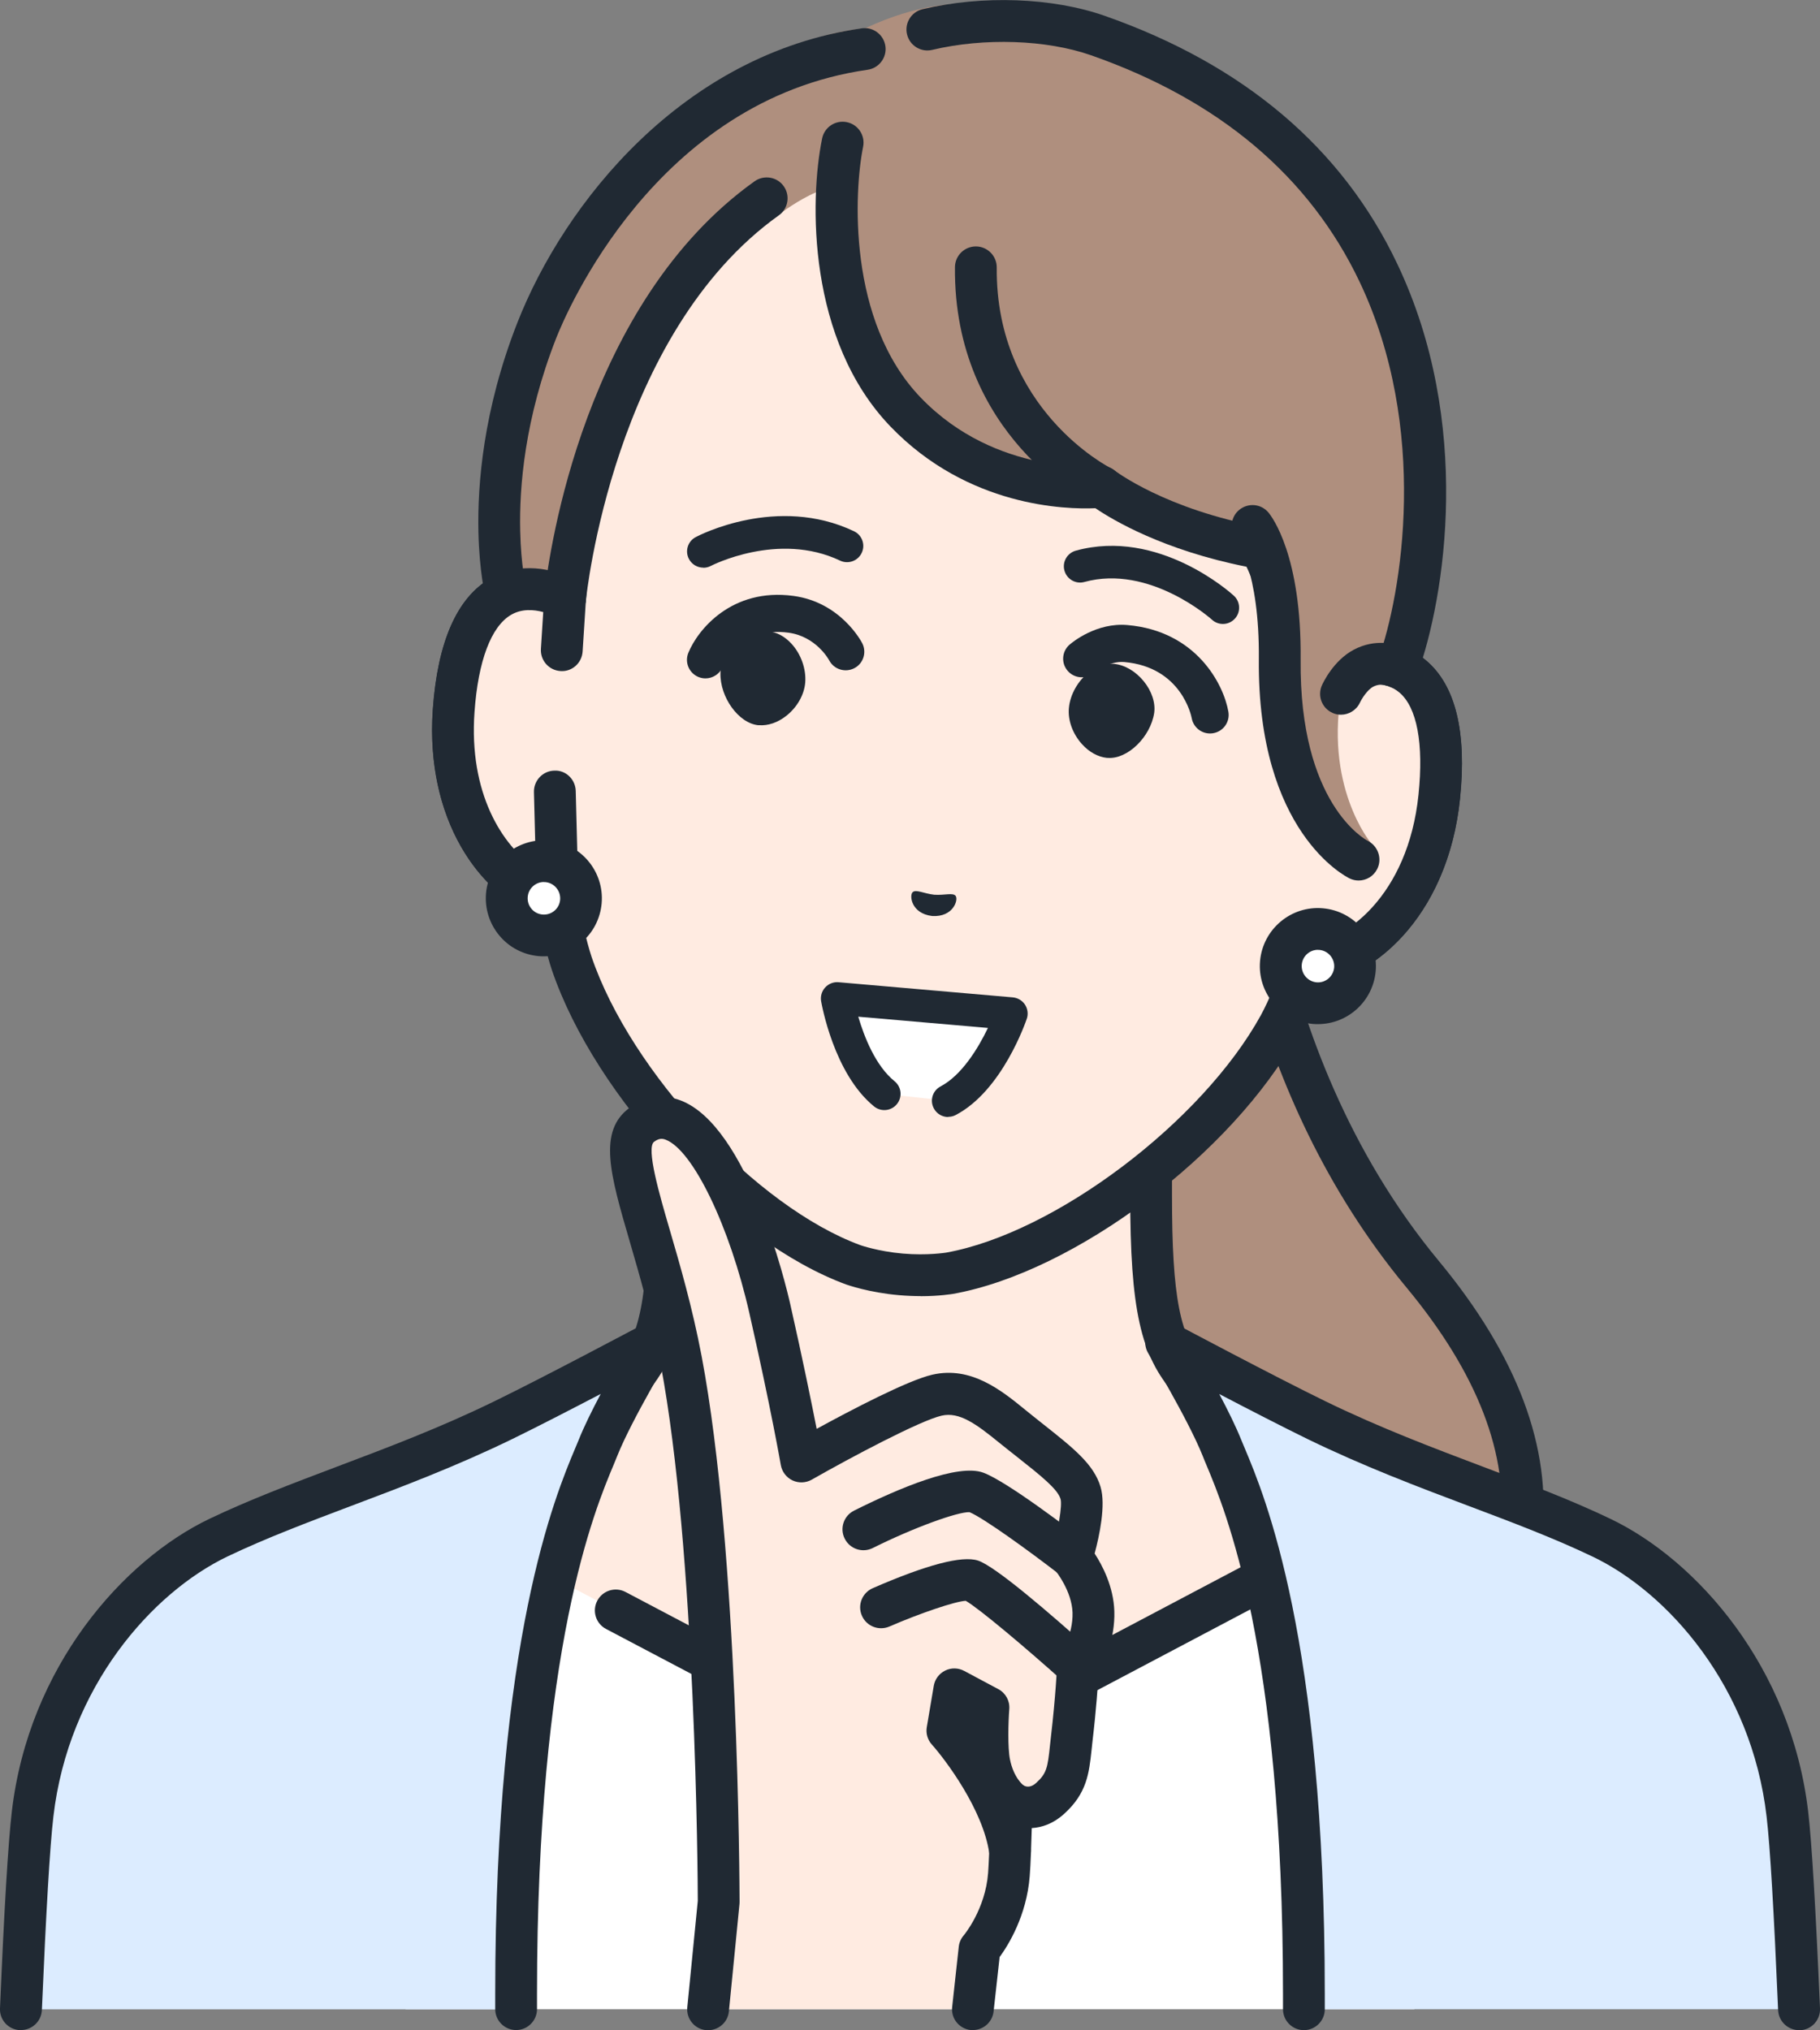 <?xml version="1.0" encoding="UTF-8"?>
<svg id="_akiya_voice_2" data-name="akiya_voice_2" xmlns="http://www.w3.org/2000/svg" viewBox="0 0 195.96 218.55">
  <rect x="0" y="0" width="195.96" height="218.55" fill="#808080" stroke="none"/>
  <defs>
    <style>
      .cls-1 {
        fill: #af8f7e;
      }

      .cls-2 {
        fill: #fff;
      }

      .cls-3 {
        fill: #202933;
      }

      .cls-4 {
        fill: #ffebe1;
      }

      .cls-5 {
        fill: #dcecff;
      }
    </style>
  </defs>
  <g id="_akiya_voice_1-2" data-name="akiya_voice_1">
    <g>
      <g>
        <g>
          <path class="cls-1" d="M133.33,81.43h-19.11l2.62,107.66s26.44,1.76,35.73-5.24c7.08-5.33,21.3-21.73.63-46.67-20.3-24.48-19.86-55.75-19.86-55.75Z"/>
          <path class="cls-3" d="M124.06,191.55c-4.12,0-7.02-.18-7.38-.21-1.24-.08-2.18-1.15-2.1-2.39.08-1.24,1.15-2.17,2.39-2.1,7.12.47,27.16.53,34.23-4.79,2.74-2.07,9.24-7.88,10.34-17.27.95-8.14-2.44-16.95-10.09-26.17-17.65-21.28-20.03-47.15-20.34-54.94h-16.9c-1.24,0-2.25-1.01-2.25-2.25s1.01-2.25,2.25-2.25h19.11c.6,0,1.18.24,1.6.67.42.43.66,1.01.65,1.61,0,.31-.15,30.76,19.35,54.29,8.46,10.21,12.19,20.15,11.09,29.56-1.3,11.11-8.89,17.92-12.1,20.34-6.71,5.06-21.05,5.9-29.86,5.9Z"/>
        </g>
        <g>
          <g>
            <path class="cls-4" d="M155.43,163.27c-18.52-6.96-24.11-11.1-27.32-14.71s-4.18-8.21-4.18-19.89v-36.33l-25.96,6.39-25.96-6.39v36.33c0,11.69-.98,16.29-4.18,19.89s-8.8,7.74-27.32,14.71c-18.5,6.95,36.74,40.24,36.74,40.24h41.43s55.23-33.28,36.74-40.24Z"/>
            <path class="cls-3" d="M118.7,205.76c-.76,0-1.51-.39-1.93-1.09-.64-1.06-.3-2.45.77-3.09,16.74-10.09,40.05-27.34,39.43-34.08-.03-.35-.12-1.3-2.32-2.12-18.19-6.84-24.43-11.07-28.21-15.32-3.64-4.1-4.75-9.09-4.75-21.39v-33.46l-23.17,5.7c-.35.09-.72.09-1.08,0l-23.17-5.7v33.46c0,12.29-1.11,17.29-4.75,21.39-3.77,4.25-10.01,8.48-28.21,15.32-2.2.83-2.29,1.77-2.32,2.12-.62,6.74,22.68,23.99,39.43,34.08,1.06.64,1.41,2.02.77,3.09-.64,1.06-2.02,1.41-3.09.77-7.14-4.3-42.68-26.36-41.59-38.34.17-1.87,1.22-4.42,5.22-5.93,18.35-6.9,23.54-10.85,26.43-14.09,2.77-3.12,3.61-7.42,3.61-18.4v-36.33c0-.69.32-1.34.86-1.77.54-.43,1.25-.58,1.93-.41l25.42,6.26,25.42-6.26c.67-.17,1.38-.01,1.93.41.54.43.86,1.08.86,1.77v36.33c0,10.98.84,15.28,3.61,18.4,2.88,3.24,8.08,7.2,26.43,14.09,4,1.51,5.05,4.05,5.22,5.93,1.1,11.98-34.45,34.04-41.59,38.34-.36.22-.76.32-1.16.32Z"/>
          </g>
          <g>
            <polygon class="cls-2" points="101.36 188.28 94.59 188.28 51.16 165.39 43.67 216.3 152.29 216.3 144.72 165.39 101.36 188.28"/>
            <path class="cls-3" d="M104.11,213.7c-1.13,0-2.11-.85-2.23-2.01l-1.5-13.74c-.13-1.24.76-2.35,1.99-2.48,1.23-.14,2.35.76,2.48,1.99l1.5,13.74c.13,1.24-.76,2.35-1.99,2.48-.08,0-.17.01-.25.01Z"/>
            <path class="cls-3" d="M91.09,213.7c-.11,0-.22,0-.34-.03-1.23-.19-2.07-1.33-1.89-2.56l3.5-23.18c.19-1.23,1.33-2.08,2.56-1.89,1.23.19,2.07,1.33,1.89,2.56l-3.5,23.18c-.17,1.12-1.13,1.91-2.22,1.91Z"/>
            <path class="cls-3" d="M101.36,190.53h-6.77c-.37,0-.73-.09-1.05-.26l-28.29-14.91c-1.1-.58-1.52-1.94-.94-3.04.58-1.1,1.94-1.52,3.04-.94l27.79,14.65h5.65s36.04-19.03,36.04-19.03c1.1-.58,2.46-.16,3.04.94.58,1.1.16,2.46-.94,3.04l-36.53,19.29c-.32.17-.68.26-1.05.26Z"/>
          </g>
          <g>
            <path class="cls-5" d="M172.43,165.53c-9.07-4.33-19.55-7.23-30.66-12.64-5.67-2.76-16.21-8.38-16.21-8.38,0,0,4.36,7.22,6.02,11.37,1.66,4.16,8.81,18.4,8.81,58.76,0,.55,0,1.11,0,1.66h53.31c-.41-9.61-.83-17.38-1.25-21-1.67-14.39-10.95-25.44-20.02-29.78Z"/>
            <path class="cls-3" d="M193.7,218.55c-1.2,0-2.2-.95-2.25-2.16-.45-10.58-.86-17.59-1.24-20.83-1.61-13.93-10.58-24.1-18.76-28-4.12-1.97-8.57-3.65-13.29-5.43-5.58-2.1-11.34-4.28-17.39-7.22-2.62-1.28-6.3-3.17-9.49-4.84.92,1.73,1.8,3.52,2.38,4.97.1.26.23.56.38.91,2.13,5.07,8.6,20.49,8.6,58.69v1.66c0,1.24-1.01,2.25-2.25,2.25h0c-1.24,0-2.25-1.01-2.25-2.25v-1.65c0-37.29-6.21-52.09-8.25-56.95-.16-.37-.29-.7-.4-.98-1.58-3.94-5.82-10.97-5.86-11.04-.52-.87-.4-1.98.29-2.71.7-.74,1.8-.92,2.69-.44.11.06,10.57,5.63,16.14,8.34,5.86,2.85,11.53,4.99,17.01,7.06,4.8,1.81,9.34,3.52,13.64,5.58,9.29,4.44,19.47,15.92,21.29,31.55.39,3.35.81,10.47,1.27,21.16.05,1.24-.91,2.29-2.15,2.34-.03,0-.06,0-.1,0Z"/>
          </g>
          <g>
            <path class="cls-5" d="M23.52,165.53c-9.07,4.33-18.35,15.39-20.02,29.78-.42,3.62-.85,11.39-1.25,21h53.31c0-.55,0-1.1,0-1.66,0-40.37,7.15-54.6,8.81-58.76,1.66-4.16,6.02-11.37,6.02-11.37,0,0-10.54,5.62-16.21,8.38-11.11,5.41-21.59,8.3-30.66,12.64Z"/>
            <path class="cls-3" d="M2.25,218.55s-.06,0-.1,0c-1.24-.05-2.21-1.1-2.15-2.34.45-10.69.88-17.81,1.27-21.16,1.81-15.63,12-27.11,21.29-31.55,4.3-2.05,8.83-3.76,13.64-5.58,5.48-2.07,11.15-4.2,17.01-7.06,5.57-2.71,16.03-8.29,16.14-8.34.89-.48,2-.3,2.69.44.7.74.82,1.85.29,2.71-.04.07-4.29,7.11-5.86,11.04-.11.28-.25.6-.4.98-2.04,4.86-8.25,19.66-8.25,56.95v1.65c0,1.24-1.01,2.25-2.25,2.25h0c-1.24,0-2.25-1.01-2.25-2.25v-1.66c0-38.2,6.47-53.62,8.6-58.69.15-.35.27-.65.38-.91.58-1.46,1.46-3.24,2.38-4.97-3.2,1.67-6.87,3.56-9.49,4.84-6.05,2.94-11.81,5.12-17.39,7.22-4.71,1.78-9.16,3.46-13.29,5.43-8.17,3.91-17.14,14.08-18.76,28-.38,3.25-.79,10.25-1.24,20.83-.05,1.21-1.05,2.16-2.25,2.16Z"/>
          </g>
        </g>
        <g>
          <g>
            <g>
              <path class="cls-4" d="M145.27,71.76s0,0,0,0l1.9-21.72c.55-6.26-.48-12.57-3.01-18.32-4.84-10.99-15.42-24.21-35.46-26.05l-.35-.03c-20.06-1.67-32.77,9.52-39.45,19.5-3.5,5.23-5.6,11.26-6.15,17.52l-1.9,21.72s0,0,0,0c-4.52-2.18-11.02-1.59-11.99,12.12-.86,12.14,5.87,19.27,11.19,20.42h0c.34,2.36.82,4.68,1.5,6.77,4.47,13.15,18.42,28.1,30.32,32.47,0,0,2.13.77,5.13,1.03,3.01.26,5.23-.12,5.23-.12,12.48-2.24,28.81-14.54,35.5-26.71,1.04-1.94,1.92-4.14,2.66-6.41h0c5.44-.2,13.31-6.06,14.57-18.16,1.42-13.67-4.88-15.38-9.7-14.02Z"/>
              <path class="cls-3" d="M99.12,139.53c-.7,0-1.48-.03-2.31-.1-3.26-.28-5.6-1.12-5.7-1.15-12.5-4.59-27.01-20.1-31.69-33.86-.56-1.71-1.02-3.63-1.38-5.74-6.41-2.32-12.28-10.48-11.44-22.34.52-7.25,2.6-11.98,6.18-14.06,1.8-1.04,3.88-1.35,6.06-.93l1.65-18.88c.58-6.65,2.84-13.07,6.52-18.58,5.66-8.47,18.59-22.4,41.5-20.49l.36.03c22.9,2.1,33.21,18.06,37.32,27.39,2.67,6.06,3.77,12.78,3.19,19.43l-1.65,18.88c2.22-.04,4.22.63,5.81,1.97,3.17,2.67,4.4,7.69,3.65,14.92-1.23,11.82-8.43,18.83-15.14,20.01-.72,2.02-1.5,3.83-2.34,5.39-7.01,12.77-23.99,25.52-37.09,27.87-.09.01-1.47.25-3.51.25ZM57,65.68c-.65,0-1.32.14-1.95.5-2.16,1.25-3.56,4.97-3.95,10.48-.78,10.89,5.04,17.12,9.42,18.06.92.2,1.62.95,1.76,1.88.35,2.43.82,4.58,1.41,6.39,4.22,12.42,17.76,26.95,28.96,31.06,0,0,1.91.67,4.55.9,2.65.23,4.64-.1,4.66-.1,11.72-2.1,27.58-14.06,33.91-25.58.89-1.66,1.73-3.69,2.49-6.03.29-.9,1.11-1.51,2.06-1.55,4.48-.17,11.29-5.28,12.41-16.15.57-5.5-.16-9.4-2.07-11.01-1.52-1.28-3.65-.93-4.78-.61-.2.06-.4.08-.61.08h0c-.63,0-1.23-.26-1.66-.73-.43-.47-.64-1.09-.58-1.72l1.9-21.72c.52-5.89-.46-11.85-2.83-17.22-3.71-8.42-13.01-22.83-33.61-24.72l-.34-.03c-20.6-1.71-32.26,10.86-37.38,18.51-3.26,4.88-5.26,10.57-5.78,16.47l-1.9,21.72c-.06.74-.49,1.39-1.13,1.76-.64.36-1.42.39-2.09.07-.67-.32-1.74-.73-2.87-.73Z"/>
            </g>
            <g>
              <path class="cls-4" d="M145.26,71.77l.49-5.66-5.36,37.84c5.44-.2,13.31-6.06,14.57-18.16,1.42-13.67-4.88-15.38-9.71-14.02Z"/>
              <path class="cls-3" d="M140.4,106.2c-1.2,0-2.2-.95-2.25-2.17-.05-1.24.92-2.29,2.17-2.33,4.48-.17,11.29-5.28,12.41-16.15.57-5.5-.16-9.41-2.07-11.01-1.52-1.28-3.65-.93-4.79-.61-.71.2-1.48.04-2.05-.43-.57-.47-.87-1.19-.81-1.93l.49-5.66c.11-1.24,1.2-2.15,2.44-2.04,1.24.11,2.15,1.2,2.05,2.44l-.25,2.82c2.22-.03,4.22.63,5.81,1.97,3.17,2.67,4.4,7.69,3.65,14.92-1.32,12.76-9.61,19.92-16.73,20.18-.03,0-.06,0-.08,0Z"/>
            </g>
            <g>
              <path class="cls-1" d="M145.48,71.22s.66-1.59,2.74-1.61c2.16-.02,2.69.97,2.9.25,4.34-14.66,6.74-52.14-32.92-66.04-7.03-2.46-13.87-5.94-25-.8-18.25,1.79-31.67,23.05-35.4,32.56-6.32,16.1-3.36,28.12-3.36,28.12l2.09,7.74,4.31-7.05s4.18-27.82,23.09-41.33c.14-.12,1.96-1.51,3.98-2.38,1.47-.63,2.24-.98,2.24-.98-.54,6.16-.89,16.12,7.36,24.68,9.05,9.39,21.08,8.04,21.08,8.04,0,0,5.69,4.52,16.98,6.57.08.04.52.61,1.09,2.02.79,2.6,1.71,6.01,1.73,11.45.06,17.81,9.21,18.28,9.21,18.28,0,0-5.18-6.17-3.05-16.91.32-1.6.93-2.61.93-2.61Z"/>
              <path class="cls-3" d="M56.53,73.68c-.4,0-.81-.11-1.17-.33-1.06-.65-1.39-2.03-.75-3.09l4.05-6.62c.49-4.24,4.25-31.03,22.58-44.12,1.01-.72,2.42-.49,3.14.52.72,1.01.49,2.42-.52,3.14-17.86,12.76-20.74,41.13-20.77,41.42-.03.34-.14.67-.32.96l-4.31,7.05c-.42.69-1.16,1.08-1.92,1.08Z"/>
              <path class="cls-3" d="M54.44,65.94c-1.01,0-1.93-.68-2.18-1.71-.03-.11-.65-2.69-.75-6.97-.11-5.1.52-13.15,4.19-22.51,5.06-12.9,17.81-28.94,37.08-31.7,1.23-.18,2.37.68,2.55,1.91.18,1.23-.68,2.37-1.91,2.55-22.86,3.27-32.5,26.27-33.53,28.88-3.4,8.66-3.99,16.07-3.88,20.76.08,3.74.61,5.98.62,6,.29,1.21-.45,2.42-1.65,2.72-.18.04-.36.06-.54.06Z"/>
              <path class="cls-3" d="M150.48,74.09c-.25,0-.51-.04-.76-.13-1.17-.42-1.77-1.71-1.35-2.88,2.59-7.19,5.52-24.96-1.98-40.74-5.4-11.35-15.12-19.56-28.92-24.39-4.79-1.68-11.5-1.91-17.1-.58-1.21.29-2.42-.46-2.71-1.67-.29-1.21.46-2.42,1.67-2.71,6.48-1.53,14-1.26,19.63.72,14.97,5.25,25.57,14.23,31.49,26.71,8.12,17.08,5.17,35.82,2.15,44.2-.33.92-1.2,1.49-2.12,1.49Z"/>
              <path class="cls-3" d="M136.67,63.25c-.88,0-1.72-.53-2.08-1.39-.15-.36-.28-.64-.38-.85-8.94-1.78-14.38-5.02-16.27-6.3-3.15.14-13.71-.12-22.05-8.78-8.95-9.29-8.74-24.36-7.37-31.03.25-1.22,1.44-2,2.66-1.75,1.22.25,2,1.44,1.75,2.66-.96,4.72-1.73,18.76,6.21,27,8.12,8.44,19.11,7.37,19.22,7.36.59-.06,1.18.11,1.64.47.05.04,5.47,4.21,15.98,6.12.2.04.39.1.56.18.41.2,1.11.53,2.2,3.19.47,1.15-.08,2.46-1.22,2.94-.28.12-.57.17-.86.17Z"/>
              <path class="cls-3" d="M144.38,76.94c-.31,0-.62-.06-.92-.2-1.13-.51-1.63-1.83-1.13-2.96.12-.27,1.24-2.67,3.42-3.83,2.38-1.27,4.51-.55,4.75-.46,1.17.43,1.77,1.72,1.34,2.88-.42,1.15-1.67,1.75-2.82,1.37-.09-.02-.57-.12-1.16.18-.64.34-1.24,1.3-1.43,1.71-.38.82-1.2,1.31-2.05,1.31Z"/>
              <path class="cls-3" d="M146.28,94.79c-.32,0-.65-.07-.96-.22-.41-.2-9.95-4.99-9.78-23.6.09-9.5-2.43-12.93-2.46-12.96-.74-.97-.58-2.38.37-3.14.96-.76,2.33-.64,3.12.3.37.44,3.58,4.63,3.47,15.85-.15,15.52,6.95,19.36,7.25,19.51,1.09.56,1.55,1.91,1,3.01-.39.79-1.18,1.25-2.01,1.25Z"/>
              <path class="cls-3" d="M118.59,54.66c-.33,0-.67-.08-.99-.23-.61-.3-14.95-7.57-14.78-25.67.01-1.24,1.02-2.23,2.25-2.23h.02c1.24.01,2.24,1.03,2.23,2.27-.14,15.29,12.15,21.53,12.27,21.59,1.11.55,1.57,1.9,1.02,3.01-.39.79-1.19,1.26-2.02,1.26Z"/>
            </g>
            <g>
              <path class="cls-4" d="M48.85,76.5c-.86,12.14,5.87,19.27,11.19,20.42l-.3-11.71.75-15.21.36-5.62c-4.52-2.18-11.02-1.59-11.99,12.12Z"/>
              <path class="cls-3" d="M60.05,99.17c-.16,0-.32-.02-.47-.05-6.97-1.49-13.88-9.98-12.97-22.78.52-7.25,2.6-11.98,6.18-14.06,2.6-1.51,5.81-1.48,9.03.07.82.4,1.33,1.25,1.27,2.17l-.36,5.62c-.08,1.24-1.15,2.2-2.39,2.1-1.24-.08-2.18-1.15-2.1-2.39l.25-3.96c-1.04-.28-2.31-.37-3.45.29-2.16,1.25-3.56,4.97-3.95,10.48-.62,8.66,2.93,14.36,6.61,16.81l-.21-8.2c-.03-1.24.95-2.28,2.19-2.31,1.25-.07,2.28.95,2.31,2.19l.3,11.71c.02.69-.28,1.35-.81,1.79-.41.34-.92.52-1.44.52Z"/>
            </g>
          </g>
          <g>
            <g>
              <path class="cls-2" d="M145.88,104.35c-.19,2.2-2.14,3.83-4.34,3.63-2.2-.19-3.83-2.14-3.63-4.34s2.14-3.83,4.34-3.63c2.2.19,3.83,2.14,3.63,4.34Z"/>
              <path class="cls-3" d="M141.9,110.25c-.18,0-.37,0-.55-.02-3.43-.3-5.98-3.34-5.68-6.77.3-3.43,3.34-5.99,6.77-5.68,3.43.3,5.98,3.34,5.68,6.77h0c-.29,3.25-3.02,5.7-6.22,5.7ZM141.9,102.25c-.9,0-1.66.69-1.74,1.6-.08.96.63,1.81,1.59,1.9.96.09,1.81-.63,1.9-1.59h0c.08-.96-.63-1.81-1.59-1.9-.05,0-.1,0-.15,0Z"/>
            </g>
            <g>
              <path class="cls-2" d="M62.54,97.06c-.19,2.2-2.14,3.83-4.34,3.63-2.2-.19-3.83-2.14-3.63-4.34.19-2.2,2.14-3.83,4.34-3.63,2.2.19,3.83,2.14,3.63,4.34Z"/>
              <path class="cls-3" d="M58.57,102.95c-.19,0-.37,0-.56-.02-1.66-.15-3.17-.93-4.24-2.21-1.07-1.28-1.58-2.9-1.44-4.56.15-1.66.93-3.17,2.21-4.24,1.28-1.07,2.9-1.58,4.56-1.44,3.43.3,5.98,3.34,5.68,6.77-.15,1.66-.93,3.17-2.21,4.24-1.14.95-2.54,1.46-4,1.46ZM58.56,94.95c-.41,0-.8.14-1.12.41-.36.3-.58.72-.62,1.19-.04.47.1.92.4,1.28.3.36.72.58,1.19.62.47.04.92-.1,1.28-.4.36-.3.58-.72.62-1.19h0c.08-.96-.63-1.81-1.59-1.9-.05,0-.1,0-.16,0Z"/>
            </g>
          </g>
          <g>
            <path class="cls-3" d="M79.28,69.26c1.04-.89,2.29-1.36,3.43-1.29.89.06,1.78.53,2.51,1.33,1.03,1.12,1.59,2.72,1.48,4.17-.11,1.33-.87,2.67-2.05,3.6-.92.72-1.95,1.07-2.92,1-.03,0-.07,0-.1,0-2.11-.22-4.12-3.01-4.06-5.62.03-1.1.67-2.29,1.71-3.18Z"/>
            <path class="cls-3" d="M75.96,73.03c-.25,0-.51-.05-.76-.15-1.01-.42-1.5-1.57-1.09-2.59,1.02-2.51,4.69-7.03,11.31-6.14,5.1.68,7.33,4.92,7.42,5.1.5.98.12,2.19-.87,2.69-.98.5-2.18.12-2.69-.85-.07-.13-1.43-2.58-4.39-2.98-5.07-.68-6.89,3.24-7.08,3.69-.32.76-1.07,1.23-1.85,1.23Z"/>
            <path class="cls-3" d="M123.14,73.33c-.87-1.06-2.02-1.74-3.16-1.86-.89-.1-1.84.22-2.71.88-1.2.92-2.04,2.4-2.18,3.85-.13,1.33.4,2.79,1.4,3.9.78.87,1.74,1.39,2.7,1.49.03,0,.07,0,.1,0,2.12.15,4.58-2.25,4.98-4.83.16-1.08-.26-2.37-1.13-3.43Z"/>
            <path class="cls-3" d="M130.28,78.96c-.96,0-1.8-.69-1.97-1.66-.04-.21-1.1-5.49-7.26-6.03-1.67-.14-3.26,1.14-3.28,1.16-.84.72-2.1.62-2.82-.22-.72-.84-.62-2.1.22-2.82.29-.25,2.9-2.4,6.23-2.1,7.43.65,10.35,6.39,10.86,9.33.19,1.09-.54,2.12-1.63,2.31-.11.02-.23.03-.34.03Z"/>
            <path class="cls-3" d="M75.73,61.11c-.63,0-1.24-.34-1.55-.93-.45-.85-.13-1.91.73-2.36.35-.19,8.78-4.56,17.04-.63.87.41,1.25,1.46.83,2.33-.41.87-1.46,1.25-2.33.83-6.65-3.16-13.83.53-13.91.57-.26.14-.54.2-.81.2Z"/>
            <path class="cls-3" d="M131.67,67.17c-.42,0-.84-.15-1.18-.46-.06-.06-6.71-5.99-13.73-4.06-.93.26-1.89-.29-2.15-1.22-.26-.93.29-1.89,1.22-2.15,8.9-2.45,16.7,4.55,17.02,4.85.71.65.76,1.76.11,2.47-.35.38-.82.57-1.29.57Z"/>
            <g>
              <path class="cls-2" d="M95.2,117.76l6.88.74c4.46-2.33,6.8-9.38,6.8-9.38l-18.76-1.63s1.2,7.11,5.08,10.26Z"/>
              <path class="cls-3" d="M102.09,120.25c-.63,0-1.24-.34-1.55-.94-.45-.86-.12-1.91.74-2.36,2.25-1.18,4.04-4.09,5.09-6.29l-13.96-1.21c.63,2.14,1.84,5.27,3.91,6.95.75.61.86,1.71.25,2.46-.61.75-1.71.86-2.46.25-4.34-3.53-5.64-11.01-5.7-11.33-.09-.53.07-1.08.44-1.48.37-.4.9-.61,1.44-.56l18.76,1.63c.53.05,1.02.34,1.31.78.29.45.37,1.01.2,1.51-.11.31-2.63,7.74-7.65,10.37-.26.14-.54.2-.81.2Z"/>
            </g>
            <path class="cls-3" d="M102.91,96.46c-.29-.4-1.19-.06-2.33-.14-1.13-.13-1.96-.61-2.32-.27-.36.35-.15,2.3,2.11,2.56,2.27.14,2.83-1.74,2.53-2.15Z"/>
          </g>
        </g>
      </g>
      <g>
        <g>
          <path class="cls-4" d="M116.35,160.72c-.58-1.96-2.81-3.56-6.52-6.52-2.64-2.1-5.47-4.81-8.94-4.02-3.47.79-14.59,7.12-14.59,7.12,0,0-1.03-5.98-3.4-16.44-2.36-10.4-8.14-23.85-13.76-19.8-3.49,2.51,1.55,11.25,4.22,25.37,3.99,21.11,4.04,58.3,4.04,58.3l-1.14,11.56h28.52l.71-6.49s2.8-3.22,3.16-8.01c.17-2.22.28-7.76.28-7.76,0,0,2.09,1.44,4.15-.42,2.06-1.86,1.99-3.42,2.34-6.44.5-4.3.68-7.76.68-7.76,0,0,1.75-2.72,1.66-5.89-.1-3.17-2.33-5.86-2.33-5.86,0,0,1.53-4.99.94-6.95Z"/>
          <path class="cls-3" d="M104.76,218.55c-.08,0-.17,0-.25-.01-1.24-.14-2.13-1.25-1.99-2.48l.71-6.49c.05-.46.24-.88.54-1.23.02-.02,2.32-2.77,2.62-6.71.16-2.13.27-7.58.27-7.63.02-.83.49-1.58,1.22-1.96.74-.38,1.62-.32,2.3.15.42.25.9.18,1.37-.24,1.14-1.03,1.25-1.64,1.5-4.04l.11-.99c.49-4.17.66-7.58.66-7.61.02-.39.14-.77.36-1.1,0-.01,1.37-2.21,1.3-4.6-.07-2.33-1.8-4.48-1.82-4.5-.47-.58-.63-1.37-.41-2.09.69-2.26,1.14-4.96.94-5.65-.32-1.08-2.15-2.53-4.68-4.53l-1.09-.86c-.27-.21-.54-.43-.81-.65-2.52-2.05-4.32-3.37-6.23-2.93-2.29.52-9.79,4.5-13.98,6.89-.64.36-1.41.39-2.07.08-.66-.31-1.13-.93-1.26-1.65-.01-.06-1.05-6.06-3.38-16.33-2.12-9.37-6.08-17.58-9.02-18.7-.37-.14-.71-.16-1.24.22-.9.65.59,5.75,1.68,9.48,1.08,3.7,2.43,8.31,3.44,13.64,3.98,21.08,4.07,57.19,4.08,58.72,0,.08,0,.15-.01.22l-1.14,11.56c-.12,1.24-1.22,2.13-2.46,2.02-1.24-.12-2.14-1.22-2.02-2.46l1.13-11.45c0-2.26-.2-37.68-4-57.78-.97-5.12-2.28-9.61-3.33-13.22-2.09-7.16-3.47-11.89.01-14.4,1.7-1.22,3.58-1.49,5.46-.78,7.28,2.76,11.37,19.96,11.81,21.91,1.37,6.06,2.3,10.66,2.85,13.45,3.64-1.99,9.79-5.22,12.45-5.83,4.19-.96,7.45,1.69,10.07,3.83.26.21.52.42.77.62l1.08.86c3.3,2.61,5.48,4.34,6.2,6.78.58,1.95-.13,5.26-.64,7.16.82,1.26,2.04,3.56,2.12,6.22.09,2.97-1.09,5.52-1.69,6.63-.07,1.16-.26,3.99-.66,7.35l-.1.94c-.27,2.51-.5,4.68-2.97,6.9-1.15,1.04-2.36,1.45-3.47,1.52-.05,1.75-.12,3.93-.22,5.17-.33,4.26-2.31,7.44-3.24,8.71l-.65,5.86c-.13,1.15-1.1,2-2.23,2Z"/>
        </g>
        <path class="cls-3" d="M115.4,169.92c-.48,0-.97-.15-1.38-.47-3.12-2.41-8.1-6.03-9.63-6.66-1.25-.06-6.06,1.68-10.42,3.86-1.11.55-2.46.11-3.02-1.01-.56-1.11-.11-2.46,1.01-3.02,4.84-2.42,11.19-5.1,13.92-4.08,2.58.96,9.53,6.29,10.9,7.35.98.76,1.16,2.17.4,3.16-.44.57-1.11.87-1.78.87Z"/>
        <path class="cls-3" d="M116.08,181.68c-.54,0-1.07-.19-1.5-.58-4.13-3.71-9.22-7.99-10.6-8.77-1.13.06-4.85,1.31-8.22,2.77-1.14.49-2.47-.03-2.96-1.17-.5-1.14.03-2.46,1.17-2.96,5.81-2.53,9.62-3.53,11.33-2.97,1.84.59,7.7,5.63,12.29,9.75.92.83,1,2.25.17,3.18-.44.5-1.06.75-1.67.75Z"/>
        <path class="cls-3" d="M108.74,201.46c-1.1,0-2.06-.81-2.22-1.93-.67-4.7-4.7-10.06-6.19-11.73-.46-.51-.66-1.2-.54-1.88l.75-4.44c.12-.71.58-1.32,1.23-1.64.65-.32,1.41-.3,2.05.04l3.67,1.96c.79.42,1.25,1.26,1.18,2.15-.11,1.43-.18,4.15.07,5.4.4,2,1.43,2.79,1.47,2.82,1.04.68,1.3,2.06.62,3.1-.16.24-.35.43-.57.59.32.99.57,1.99.72,3.01.18,1.23-.68,2.37-1.91,2.54-.11.02-.21.02-.32.02Z"/>
      </g>
    </g>
  </g>
</svg>
